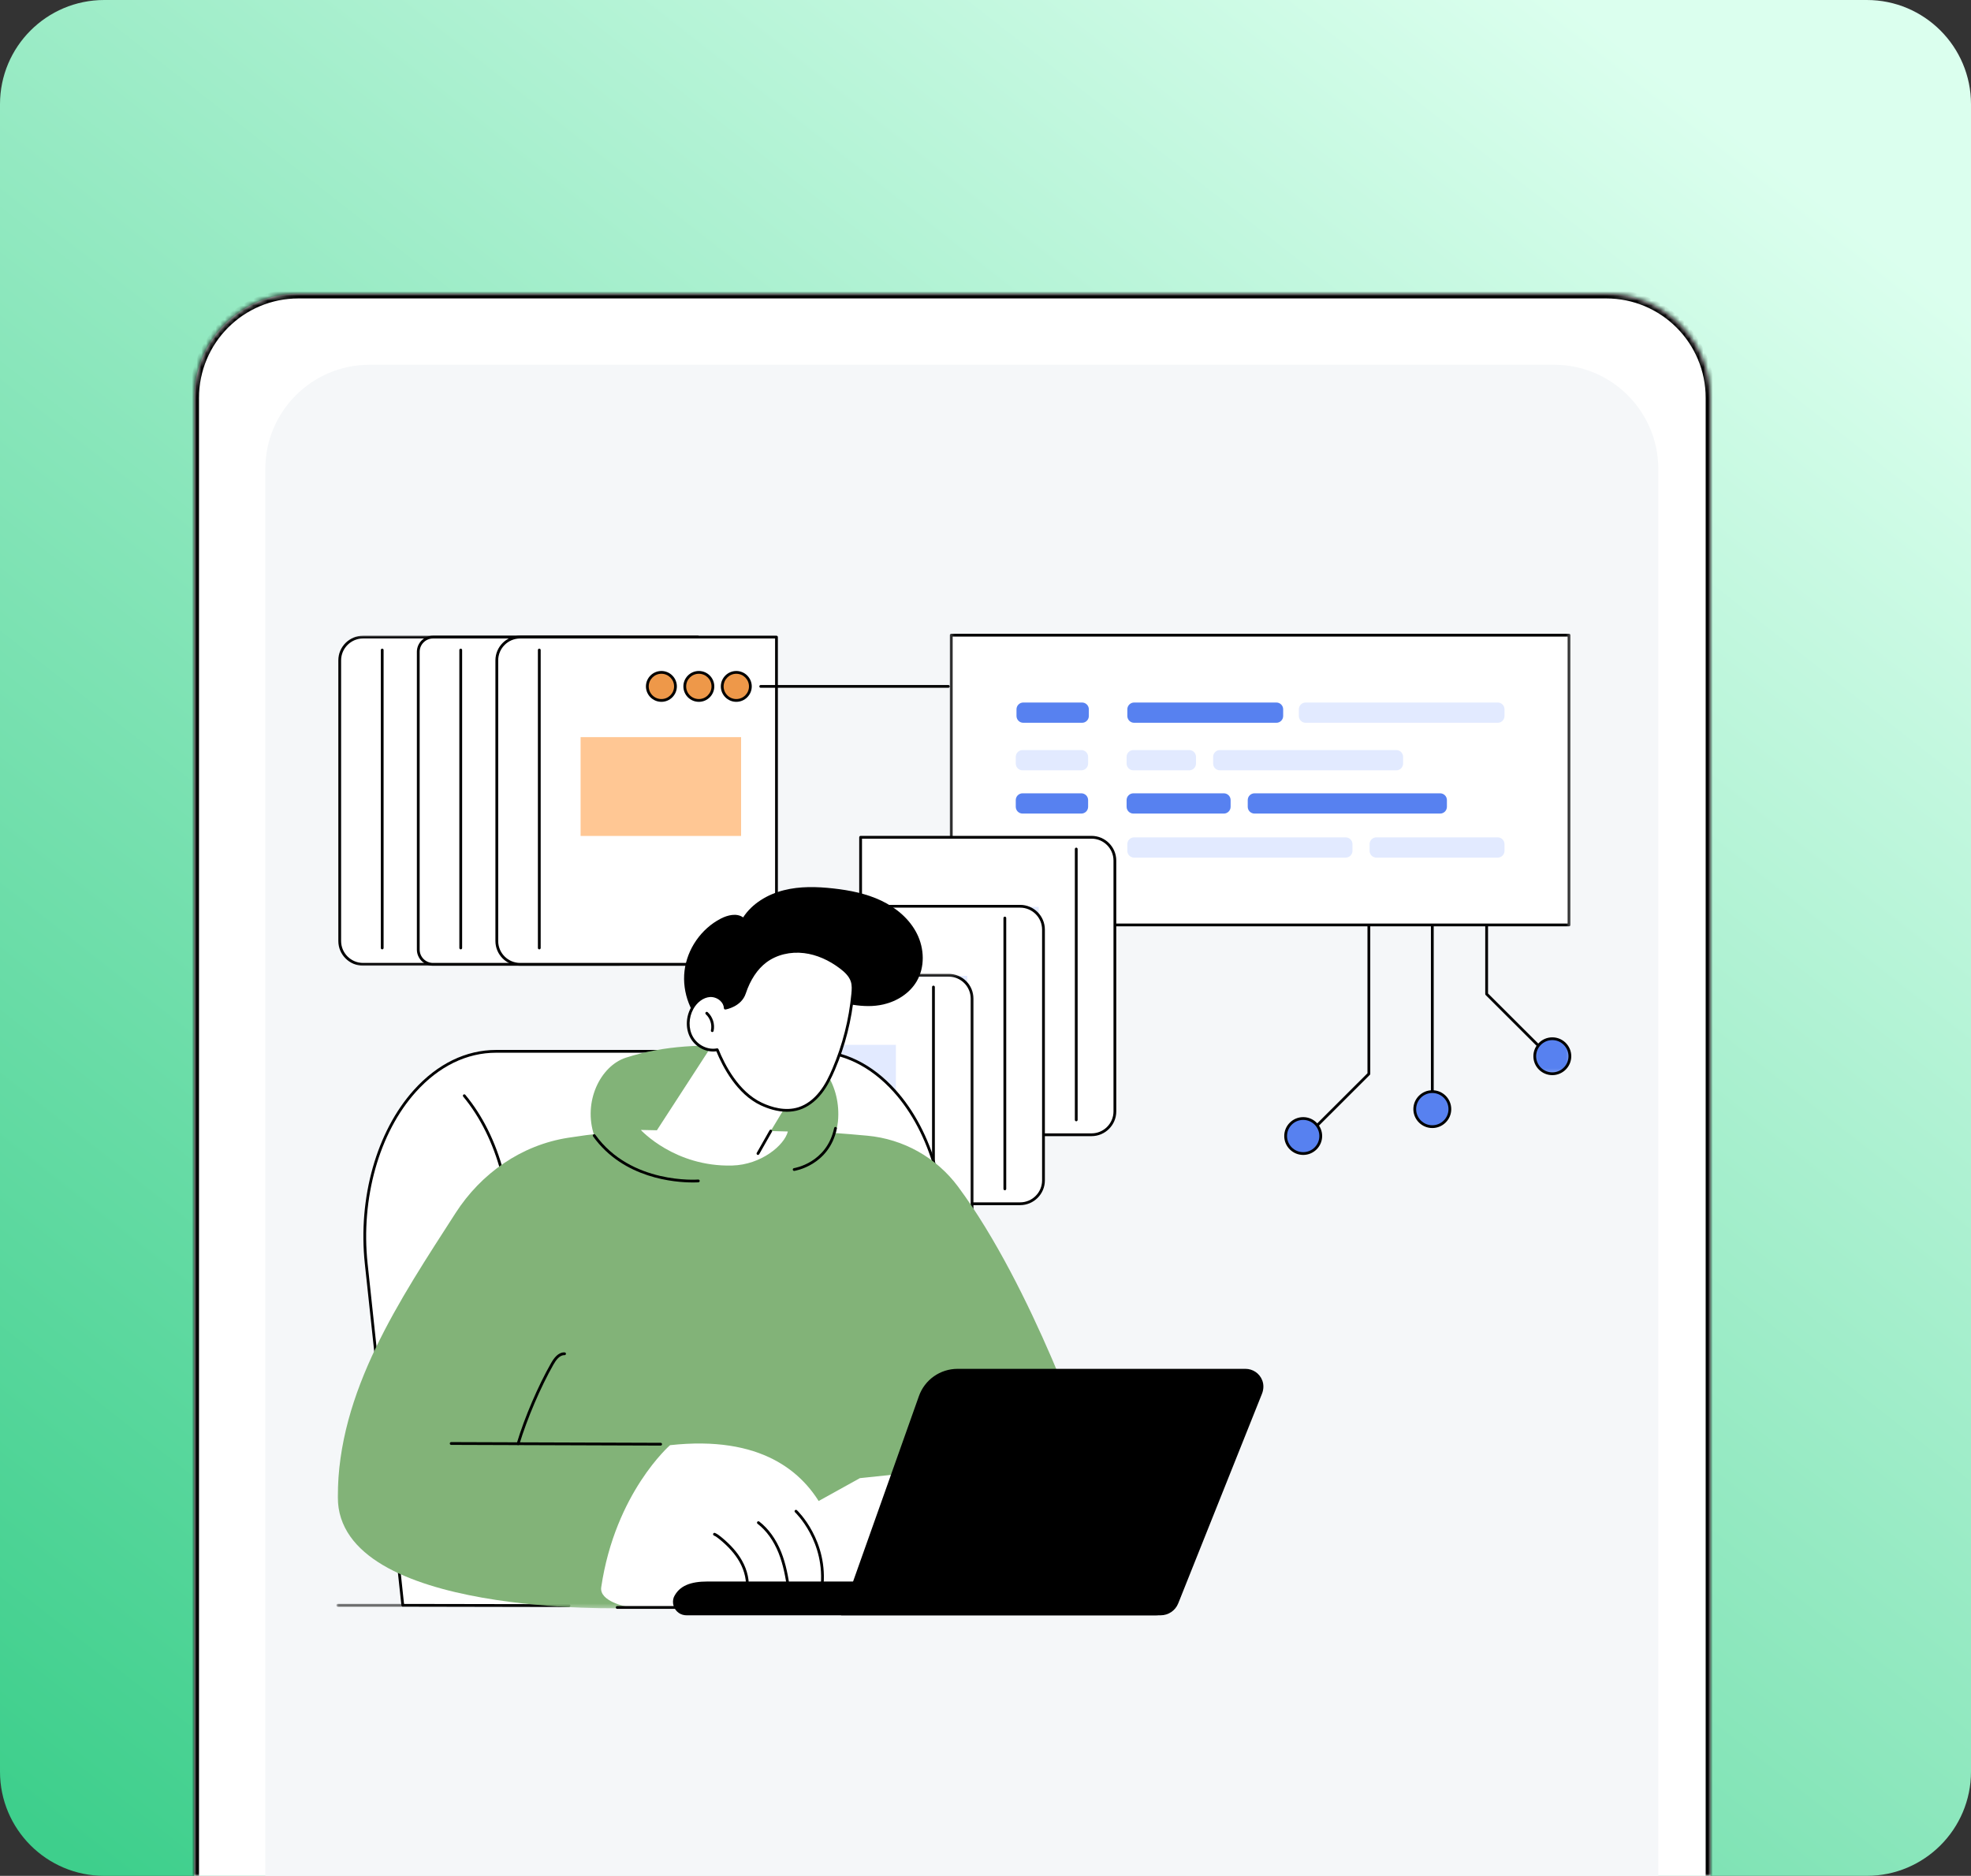 <svg width="416" height="396" viewBox="0 0 416 396" fill="none" xmlns="http://www.w3.org/2000/svg">
<rect x="0" y="0" width="416" height="396" fill="#333333" stroke="none"/>
<g clip-path="url(#clip0_3_766)">
<path d="M394 0H22C9.85 0 0 9.85 0 22V374C0 386.15 9.85 396 22 396H394C406.15 396 416 386.15 416 374V22C416 9.85 406.15 0 394 0Z" fill="url(#paint0_linear_3_766)"/>
<path d="M41 84C41 71.85 50.85 62 63 62H339C351.15 62 361 71.85 361 84V396H41V84Z" fill="white"/>
<mask id="mask0_3_766" style="mask-type:luminance" maskUnits="userSpaceOnUse" x="41" y="62" width="320" height="334">
<path d="M41 84C41 71.85 50.85 62 63 62H339C351.15 62 361 71.85 361 84V396H41V84Z" fill="white"/>
</mask>
<g mask="url(#mask0_3_766)">
<path d="M40 84C40 71.297 50.297 61 63 61H339C351.703 61 362 71.297 362 84H360C360 72.402 350.598 63 339 63H63C51.402 63 42 72.402 42 84H40ZM40 396V84C40 71.297 50.297 61 63 61V63C51.402 63 42 72.402 42 84V396H40ZM339 61C351.703 61 362 71.297 362 84V396H360V84C360 72.402 350.598 63 339 63V61Z" fill="black"/>
</g>
<path d="M56 99C56 86.85 65.85 77 78 77H328C340.15 77 350 86.85 350 99V396H56V99Z" fill="#F5F7F9"/>
<mask id="mask1_3_766" style="mask-type:luminance" maskUnits="userSpaceOnUse" x="71" y="134" width="61" height="71">
<path d="M71 134.081H131.656V204.109H71V134.081Z" fill="white"/>
</mask>
<g mask="url(#mask1_3_766)">
<path d="M76.63 134.492H130.73V203.571H76.63C73.908 203.571 71.702 201.365 71.702 198.647V139.416C71.702 136.698 73.908 134.492 76.63 134.492Z" fill="white"/>
<path d="M130.73 203.866H76.63C73.749 203.866 71.406 201.523 71.406 198.647V139.415C71.406 136.539 73.749 134.2 76.63 134.2H130.73C130.893 134.2 131.025 134.328 131.025 134.492V203.57C131.025 203.734 130.893 203.866 130.73 203.866ZM76.63 134.787C74.075 134.787 71.993 136.861 71.993 139.415V198.651C71.993 201.201 74.075 203.279 76.63 203.279H130.439V134.787H76.63Z" fill="black"/>
</g>
<path d="M80.666 200.416C80.503 200.416 80.375 200.283 80.375 200.12V137.227C80.375 137.064 80.508 136.931 80.666 136.931C80.83 136.931 80.962 137.064 80.962 137.227V200.12C80.962 200.283 80.83 200.416 80.666 200.416Z" fill="black"/>
<path d="M89.385 150.653H123.26V171.513H89.385V150.653Z" fill="#E2EAFF"/>
<path d="M91.396 134.491H147.31V203.57H91.396C89.676 203.57 88.277 202.176 88.277 200.455V137.611C88.277 135.89 89.676 134.491 91.401 134.491H91.396Z" fill="white"/>
<path d="M147.31 203.866H91.396C89.517 203.866 87.986 202.335 87.986 200.456V137.611C87.986 135.731 89.517 134.2 91.396 134.2H147.31C147.473 134.2 147.601 134.328 147.601 134.492V203.57C147.601 203.734 147.473 203.866 147.31 203.866ZM91.396 134.787C89.839 134.787 88.573 136.053 88.573 137.607V200.456C88.573 202.013 89.839 203.279 91.396 203.279H147.014V134.787H91.396Z" fill="black"/>
<path d="M97.247 200.416C97.084 200.416 96.951 200.283 96.951 200.12V137.227C96.951 137.064 97.084 136.931 97.247 136.931C97.406 136.931 97.538 137.064 97.538 137.227V200.12C97.538 200.283 97.406 200.416 97.247 200.416Z" fill="black"/>
<path d="M105.96 150.653H139.836V171.513H105.96V150.653Z" fill="#E2EAFF"/>
<path d="M109.786 134.491H163.886V203.57H109.786C107.064 203.57 104.858 201.364 104.858 198.646V139.415C104.858 136.697 107.064 134.491 109.786 134.491Z" fill="white"/>
<path d="M163.886 203.866H109.781C106.905 203.866 104.562 201.523 104.562 198.647V139.415C104.562 136.539 106.905 134.2 109.781 134.2H163.886C164.049 134.2 164.177 134.328 164.177 134.492V203.57C164.177 203.734 164.049 203.866 163.886 203.866ZM109.786 134.787C107.231 134.787 105.149 136.861 105.149 139.415V198.651C105.149 201.201 107.227 203.279 109.781 203.279H163.59V134.787H109.781H109.786Z" fill="black"/>
<path d="M113.823 200.416C113.659 200.416 113.531 200.283 113.531 200.12V137.227C113.531 137.064 113.659 136.931 113.823 136.931C113.986 136.931 114.118 137.064 114.118 137.227V200.12C114.118 200.283 113.986 200.416 113.823 200.416Z" fill="black"/>
<path d="M122.541 155.612H156.417V176.472H122.541V155.612Z" fill="#FFC794"/>
<path d="M237.816 151.186H278.931C279.721 151.186 280.365 151.83 280.365 152.62V156.366C280.365 157.155 279.721 157.8 278.931 157.8H237.816C237.026 157.8 236.382 157.155 236.382 156.366V152.62C236.382 151.83 237.026 151.186 237.816 151.186Z" fill="white"/>
<path d="M278.931 158.091H237.816C236.863 158.091 236.086 157.319 236.086 156.366V152.62C236.086 151.672 236.863 150.895 237.816 150.895H278.931C279.884 150.895 280.657 151.672 280.657 152.62V156.366C280.657 157.319 279.884 158.091 278.931 158.091ZM237.816 151.482C237.189 151.482 236.673 151.994 236.673 152.62V156.366C236.673 156.993 237.185 157.504 237.816 157.504H278.931C279.558 157.504 280.07 156.997 280.07 156.366V152.62C280.07 151.994 279.558 151.482 278.931 151.482H237.816Z" fill="black"/>
<path d="M202.789 136.821H260.158C260.948 136.821 261.592 137.465 261.592 138.254V142C261.592 142.79 260.948 143.43 260.158 143.43H202.789C201.999 143.43 201.355 142.79 201.355 142V138.254C201.355 137.465 201.999 136.821 202.789 136.821Z" fill="white"/>
<path d="M260.154 143.725H202.789C201.836 143.725 201.059 142.949 201.059 142V138.254C201.059 137.301 201.836 136.529 202.789 136.529H260.154C261.107 136.529 261.883 137.301 261.883 138.254V142C261.883 142.949 261.107 143.725 260.154 143.725ZM202.789 137.112C202.162 137.112 201.651 137.623 201.651 138.254V142C201.651 142.627 202.158 143.138 202.789 143.138H260.158C260.785 143.138 261.296 142.627 261.296 142V138.254C261.296 137.623 260.785 137.112 260.158 137.112H202.789Z" fill="black"/>
<path d="M302.301 234.437C302.138 234.437 302.01 234.304 302.01 234.145V194.512C302.01 194.349 302.138 194.221 302.301 194.221C302.465 194.221 302.597 194.354 302.597 194.512V234.145C302.597 234.309 302.465 234.437 302.301 234.437Z" fill="black"/>
<path d="M326.925 223.265C326.85 223.265 326.775 223.239 326.718 223.181L313.561 210.051C313.508 209.998 313.477 209.923 313.477 209.844V194.512C313.477 194.349 313.605 194.217 313.768 194.217C313.932 194.217 314.064 194.349 314.064 194.512V209.725L327.132 222.767C327.247 222.881 327.247 223.067 327.132 223.181C327.075 223.239 327 223.265 326.925 223.265Z" fill="black"/>
<mask id="mask2_3_766" style="mask-type:luminance" maskUnits="userSpaceOnUse" x="323" y="218" width="9" height="9">
<path d="M323.387 218.84H331.628V226.746H323.387V218.84Z" fill="white"/>
</mask>
<g mask="url(#mask2_3_766)">
<path d="M331.337 222.974C331.337 223.464 331.245 223.936 331.055 224.39C330.865 224.84 330.601 225.242 330.252 225.59C329.904 225.935 329.502 226.204 329.048 226.389C328.598 226.579 328.126 226.671 327.631 226.671C327.142 226.671 326.67 226.579 326.215 226.389C325.761 226.204 325.359 225.935 325.011 225.59C324.667 225.242 324.397 224.84 324.208 224.39C324.022 223.936 323.925 223.464 323.925 222.974C323.925 222.484 324.022 222.012 324.208 221.558C324.397 221.108 324.667 220.706 325.011 220.358C325.359 220.014 325.761 219.745 326.215 219.559C326.67 219.37 327.142 219.277 327.631 219.277C328.126 219.277 328.598 219.37 329.048 219.559C329.502 219.745 329.904 220.014 330.252 220.358C330.601 220.706 330.865 221.108 331.055 221.558C331.245 222.012 331.337 222.484 331.337 222.974Z" fill="#5781F0"/>
</g>
<path d="M327.631 226.967C325.425 226.967 323.634 225.176 323.634 222.974C323.634 220.772 325.425 218.986 327.631 218.986C329.837 218.986 331.633 220.772 331.633 222.974C331.633 225.176 329.837 226.967 327.631 226.967ZM327.631 219.568C325.752 219.568 324.221 221.095 324.221 222.974C324.221 224.854 325.752 226.38 327.631 226.38C329.511 226.38 331.042 224.854 331.042 222.974C331.042 221.095 329.511 219.568 327.631 219.568Z" fill="black"/>
<path d="M306.008 234.146C306.008 234.635 305.915 235.107 305.725 235.557C305.54 236.012 305.271 236.413 304.923 236.757C304.574 237.106 304.177 237.371 303.722 237.56C303.268 237.75 302.796 237.843 302.302 237.843C301.812 237.843 301.34 237.75 300.886 237.56C300.431 237.371 300.03 237.106 299.685 236.757C299.337 236.413 299.068 236.012 298.882 235.557C298.693 235.107 298.6 234.635 298.6 234.146C298.6 233.656 298.693 233.184 298.882 232.729C299.068 232.275 299.337 231.878 299.685 231.529C300.03 231.185 300.431 230.916 300.886 230.726C301.34 230.541 301.812 230.448 302.302 230.448C302.796 230.448 303.268 230.541 303.722 230.726C304.177 230.916 304.574 231.185 304.923 231.529C305.271 231.878 305.54 232.275 305.725 232.729C305.915 233.184 306.008 233.656 306.008 234.146Z" fill="#5781F0"/>
<path d="M302.302 238.134C300.1 238.134 298.304 236.342 298.304 234.145C298.304 231.944 300.096 230.152 302.302 230.152C304.508 230.152 306.303 231.944 306.303 234.145C306.303 236.342 304.508 238.134 302.302 238.134ZM302.302 230.739C300.422 230.739 298.891 232.266 298.891 234.141C298.891 236.02 300.422 237.547 302.302 237.547C304.186 237.547 305.717 236.02 305.717 234.141C305.717 232.266 304.186 230.739 302.302 230.739Z" fill="black"/>
<path d="M275.759 240.115C275.684 240.115 275.609 240.084 275.551 240.027C275.437 239.912 275.437 239.727 275.551 239.612L288.62 226.57V194.512C288.62 194.349 288.752 194.221 288.915 194.221C289.079 194.221 289.207 194.354 289.207 194.512V226.694C289.207 226.769 289.176 226.844 289.123 226.901L275.966 240.031C275.909 240.088 275.834 240.115 275.759 240.115Z" fill="black"/>
<path d="M278.759 239.819C278.759 240.309 278.662 240.781 278.476 241.235C278.287 241.69 278.018 242.087 277.674 242.435C277.325 242.78 276.923 243.049 276.469 243.234C276.015 243.424 275.543 243.516 275.053 243.516C274.563 243.516 274.091 243.424 273.637 243.234C273.182 243.049 272.781 242.78 272.432 242.435C272.083 242.087 271.819 241.69 271.629 241.235C271.444 240.781 271.347 240.309 271.347 239.819C271.347 239.329 271.444 238.857 271.629 238.403C271.819 237.953 272.083 237.551 272.432 237.207C272.781 236.859 273.182 236.589 273.637 236.404C274.091 236.214 274.563 236.122 275.053 236.122C275.543 236.122 276.015 236.214 276.469 236.404C276.923 236.589 277.325 236.859 277.674 237.207C278.018 237.551 278.287 237.953 278.476 238.403C278.662 238.857 278.759 239.329 278.759 239.819Z" fill="#5781F0"/>
<path d="M275.053 243.812C272.847 243.812 271.051 242.021 271.051 239.819C271.051 237.617 272.847 235.831 275.053 235.831C277.259 235.831 279.055 237.617 279.055 239.819C279.055 242.021 277.259 243.812 275.053 243.812ZM275.053 236.417C273.169 236.417 271.642 237.944 271.642 239.819C271.642 241.699 273.173 243.225 275.053 243.225C276.932 243.225 278.463 241.699 278.463 239.819C278.463 237.944 276.932 236.417 275.053 236.417Z" fill="black"/>
<path d="M302.302 195.263H200.768V134.09H331.165V195.263H302.302Z" fill="white"/>
<mask id="mask3_3_766" style="mask-type:luminance" maskUnits="userSpaceOnUse" x="200" y="133" width="132" height="64">
<path d="M200.274 133H331.629V196.251H200.274V133Z" fill="white"/>
</mask>
<g mask="url(#mask3_3_766)">
<path d="M331.165 195.553H200.768C200.605 195.553 200.477 195.426 200.477 195.262V134.09C200.477 133.927 200.605 133.794 200.768 133.794H331.165C331.324 133.794 331.456 133.927 331.456 134.09V195.262C331.456 195.426 331.324 195.553 331.165 195.553ZM201.064 194.971H330.87V134.381H201.064V194.971Z" fill="black"/>
</g>
<path d="M215.976 148.305H228.378C228.568 148.305 228.749 148.341 228.925 148.411C229.102 148.486 229.256 148.588 229.389 148.725C229.525 148.857 229.627 149.011 229.702 149.188C229.772 149.364 229.812 149.545 229.812 149.735V151.151C229.812 151.341 229.772 151.522 229.702 151.698C229.627 151.875 229.525 152.029 229.389 152.162C229.256 152.298 229.102 152.4 228.925 152.475C228.749 152.545 228.568 152.581 228.378 152.581H215.976C215.786 152.581 215.601 152.545 215.425 152.475C215.253 152.4 215.098 152.298 214.961 152.162C214.829 152.029 214.723 151.875 214.653 151.698C214.578 151.522 214.542 151.341 214.542 151.151V149.735C214.542 149.545 214.578 149.364 214.653 149.188C214.723 149.011 214.829 148.857 214.961 148.725C215.098 148.588 215.253 148.486 215.425 148.411C215.601 148.341 215.786 148.305 215.976 148.305Z" fill="#5781F0"/>
<path d="M215.822 158.342H228.224C228.414 158.342 228.595 158.378 228.771 158.453C228.948 158.523 229.102 158.629 229.239 158.761C229.371 158.898 229.477 159.053 229.548 159.225C229.623 159.401 229.658 159.586 229.658 159.776V161.188C229.658 161.378 229.623 161.563 229.548 161.735C229.477 161.912 229.371 162.066 229.239 162.203C229.102 162.335 228.948 162.441 228.771 162.512C228.595 162.587 228.414 162.622 228.224 162.622H215.822C215.632 162.622 215.451 162.587 215.275 162.512C215.098 162.441 214.944 162.335 214.807 162.203C214.675 162.066 214.569 161.912 214.498 161.735C214.423 161.563 214.388 161.378 214.388 161.188V159.776C214.388 159.586 214.423 159.401 214.498 159.225C214.569 159.053 214.675 158.898 214.807 158.761C214.944 158.629 215.098 158.523 215.275 158.453C215.451 158.378 215.632 158.342 215.822 158.342Z" fill="#E2EAFF"/>
<path d="M215.822 167.471H228.224C228.414 167.471 228.595 167.506 228.771 167.581C228.948 167.652 229.102 167.758 229.239 167.89C229.371 168.023 229.477 168.182 229.548 168.354C229.623 168.53 229.658 168.711 229.658 168.905V170.317C229.658 170.507 229.623 170.692 229.548 170.864C229.477 171.041 229.371 171.195 229.239 171.332C229.102 171.464 228.948 171.566 228.771 171.641C228.595 171.711 228.414 171.751 228.224 171.751H215.822C215.632 171.751 215.451 171.711 215.275 171.641C215.098 171.566 214.944 171.464 214.807 171.332C214.675 171.195 214.569 171.041 214.498 170.864C214.423 170.692 214.388 170.507 214.388 170.317V168.905C214.388 168.711 214.423 168.53 214.498 168.354C214.569 168.182 214.675 168.023 214.807 167.89C214.944 167.758 215.098 167.652 215.275 167.581C215.451 167.506 215.632 167.471 215.822 167.471Z" fill="#5781F0"/>
<path d="M239.368 148.305H269.392C269.582 148.305 269.763 148.341 269.939 148.411C270.116 148.486 270.27 148.588 270.407 148.725C270.539 148.857 270.645 149.011 270.716 149.188C270.791 149.364 270.826 149.545 270.826 149.735V151.151C270.826 151.341 270.791 151.522 270.716 151.698C270.645 151.875 270.539 152.029 270.407 152.162C270.27 152.298 270.116 152.4 269.939 152.475C269.763 152.545 269.582 152.581 269.392 152.581H239.368C239.179 152.581 238.998 152.545 238.821 152.475C238.645 152.4 238.49 152.298 238.354 152.162C238.221 152.029 238.115 151.875 238.045 151.698C237.97 151.522 237.935 151.341 237.935 151.151V149.735C237.935 149.545 237.97 149.364 238.045 149.188C238.115 149.011 238.221 148.857 238.354 148.725C238.49 148.588 238.645 148.486 238.821 148.411C238.998 148.341 239.179 148.305 239.368 148.305Z" fill="#5781F0"/>
<path d="M239.214 158.342H250.994C251.788 158.342 252.428 158.986 252.428 159.776V161.188C252.428 161.978 251.788 162.622 250.994 162.622H239.214C238.424 162.622 237.78 161.978 237.78 161.188V159.776C237.78 158.986 238.424 158.342 239.214 158.342Z" fill="#E2EAFF"/>
<path d="M239.214 167.471H258.301C259.09 167.471 259.734 168.111 259.734 168.905V170.317C259.734 171.107 259.09 171.751 258.301 171.751H239.214C238.424 171.751 237.78 171.107 237.78 170.317V168.905C237.78 168.111 238.424 167.471 239.214 167.471Z" fill="#5781F0"/>
<path d="M215.976 176.771H228.378C229.168 176.771 229.812 177.411 229.812 178.201V179.617C229.812 180.407 229.168 181.047 228.378 181.047H215.976C215.186 181.047 214.542 180.407 214.542 179.617V178.201C214.542 177.411 215.186 176.771 215.976 176.771Z" fill="#E2EAFF"/>
<path d="M239.368 176.771H284.018C284.808 176.771 285.452 177.411 285.452 178.201V179.617C285.452 180.407 284.808 181.047 284.018 181.047H239.368C238.574 181.047 237.935 180.407 237.935 179.617V178.201C237.935 177.411 238.574 176.771 239.368 176.771Z" fill="#E2EAFF"/>
<path d="M290.499 176.771H316.111C316.901 176.771 317.541 177.411 317.541 178.201V179.617C317.541 180.407 316.901 181.047 316.111 181.047H290.499C289.71 181.047 289.065 180.407 289.065 179.617V178.201C289.065 177.411 289.71 176.771 290.499 176.771Z" fill="#E2EAFF"/>
<path d="M275.569 148.305H316.106C316.301 148.305 316.481 148.341 316.658 148.411C316.834 148.486 316.989 148.588 317.121 148.725C317.258 148.857 317.359 149.011 317.434 149.188C317.505 149.364 317.54 149.545 317.54 149.735V151.151C317.54 151.341 317.505 151.522 317.434 151.698C317.359 151.875 317.258 152.029 317.121 152.162C316.989 152.298 316.834 152.4 316.658 152.475C316.481 152.545 316.301 152.581 316.106 152.581H275.569C275.379 152.581 275.198 152.545 275.022 152.475C274.845 152.4 274.691 152.298 274.554 152.162C274.422 152.029 274.32 151.875 274.245 151.698C274.175 151.522 274.135 151.341 274.135 151.151V149.735C274.135 149.545 274.175 149.364 274.245 149.188C274.32 149.011 274.422 148.857 274.554 148.725C274.691 148.588 274.845 148.486 275.022 148.411C275.198 148.341 275.379 148.305 275.569 148.305Z" fill="#E2EAFF"/>
<path d="M257.475 158.342H294.704C294.894 158.342 295.079 158.378 295.251 158.453C295.428 158.523 295.582 158.629 295.719 158.761C295.851 158.898 295.957 159.053 296.028 159.225C296.103 159.401 296.138 159.586 296.138 159.776V161.188C296.138 161.378 296.103 161.563 296.028 161.735C295.957 161.912 295.851 162.066 295.719 162.203C295.582 162.335 295.428 162.441 295.251 162.512C295.079 162.587 294.894 162.622 294.704 162.622H257.475C257.286 162.622 257.1 162.587 256.928 162.512C256.752 162.441 256.597 162.335 256.461 162.203C256.328 162.066 256.222 161.912 256.152 161.735C256.077 161.563 256.042 161.378 256.042 161.188V159.776C256.042 159.586 256.077 159.401 256.152 159.225C256.222 159.053 256.328 158.898 256.461 158.761C256.597 158.629 256.752 158.523 256.928 158.453C257.1 158.378 257.286 158.342 257.475 158.342Z" fill="#E2EAFF"/>
<path d="M264.782 167.471H303.952C304.141 167.471 304.327 167.506 304.503 167.581C304.675 167.652 304.834 167.758 304.966 167.89C305.103 168.023 305.205 168.182 305.275 168.354C305.35 168.53 305.386 168.711 305.386 168.905V170.317C305.386 170.507 305.35 170.692 305.275 170.864C305.205 171.041 305.103 171.195 304.966 171.332C304.834 171.464 304.675 171.566 304.503 171.641C304.327 171.711 304.141 171.751 303.952 171.751H264.782C264.588 171.751 264.407 171.711 264.23 171.641C264.054 171.566 263.899 171.464 263.767 171.332C263.63 171.195 263.529 171.041 263.454 170.864C263.383 170.692 263.348 170.507 263.348 170.317V168.905C263.348 168.711 263.383 168.53 263.454 168.354C263.529 168.182 263.63 168.023 263.767 167.89C263.899 167.758 264.054 167.652 264.23 167.581C264.407 167.506 264.588 167.471 264.782 167.471Z" fill="#5781F0"/>
<path d="M230.377 239.55H181.642V176.754H230.377C233.099 176.754 235.305 178.96 235.305 181.673V234.631C235.305 237.348 233.099 239.55 230.377 239.55Z" fill="white"/>
<path d="M230.377 239.846H181.642C181.479 239.846 181.347 239.713 181.347 239.55V176.754C181.347 176.591 181.479 176.458 181.642 176.458H230.377C233.258 176.458 235.601 178.801 235.601 181.673V234.631C235.601 237.503 233.258 239.846 230.377 239.846ZM181.933 239.259H230.377C232.932 239.259 235.014 237.181 235.014 234.631V181.673C235.014 179.123 232.936 177.045 230.377 177.045H181.933V239.259Z" fill="black"/>
<path d="M227.156 236.709C226.993 236.709 226.861 236.576 226.861 236.413V179.238C226.861 179.074 226.993 178.942 227.156 178.942C227.319 178.942 227.447 179.074 227.447 179.238V236.413C227.447 236.576 227.319 236.709 227.156 236.709Z" fill="black"/>
<path d="M188.437 191.441H219.228V210.404H188.437V191.441Z" fill="#E2EAFF"/>
<path d="M215.306 254.114H166.571V191.318H215.306C218.028 191.318 220.238 193.519 220.238 196.237V249.195C220.238 251.908 218.028 254.114 215.306 254.114Z" fill="white"/>
<path d="M215.306 254.41H166.571C166.407 254.41 166.28 254.277 166.28 254.114V191.318C166.28 191.155 166.412 191.022 166.571 191.022H215.306C218.187 191.022 220.53 193.365 220.53 196.237V249.195C220.53 252.067 218.187 254.41 215.306 254.41ZM166.866 253.823H215.306C217.865 253.823 219.943 251.745 219.943 249.195V196.237C219.943 193.687 217.865 191.609 215.306 191.609H166.866V253.823Z" fill="black"/>
<path d="M212.085 251.273C211.922 251.273 211.789 251.14 211.789 250.977V193.802C211.789 193.639 211.922 193.506 212.085 193.506C212.248 193.506 212.376 193.639 212.376 193.802V250.977C212.376 251.14 212.248 251.273 212.085 251.273Z" fill="black"/>
<path d="M173.365 206.005H204.157V224.968H173.365V206.005Z" fill="#E2EAFF"/>
<mask id="mask4_3_766" style="mask-type:luminance" maskUnits="userSpaceOnUse" x="150" y="205" width="56" height="65">
<path d="M150.577 205.286H205.921V269.08H150.577V205.286Z" fill="white"/>
</mask>
<g mask="url(#mask4_3_766)">
<path d="M200.234 268.678H151.499V205.878H200.234C202.956 205.878 205.166 208.084 205.166 210.801V263.759C205.166 266.472 202.956 268.678 200.234 268.678Z" fill="white"/>
<path d="M200.234 268.974H151.499C151.336 268.974 151.208 268.842 151.208 268.678V205.878C151.208 205.719 151.336 205.587 151.499 205.587H200.234C203.115 205.587 205.458 207.929 205.458 210.802V263.759C205.458 266.631 203.115 268.974 200.234 268.974ZM151.795 268.387H200.234C202.793 268.387 204.871 266.309 204.871 263.759V210.802C204.871 208.252 202.793 206.173 200.234 206.173H151.795V268.387Z" fill="black"/>
</g>
<path d="M197.014 265.837C196.85 265.837 196.722 265.704 196.722 265.541V208.366C196.722 208.203 196.85 208.07 197.014 208.07C197.177 208.07 197.309 208.203 197.309 208.366V265.541C197.309 265.704 197.177 265.837 197.014 265.837Z" fill="black"/>
<path d="M158.294 220.57H189.09V239.532H158.294V220.57Z" fill="#E2EAFF"/>
<path d="M200.161 145.195H160.559C160.396 145.195 160.264 145.067 160.264 144.904C160.264 144.741 160.396 144.608 160.559 144.608H200.161C200.325 144.608 200.453 144.741 200.453 144.904C200.453 145.067 200.325 145.195 200.161 145.195Z" fill="black"/>
<path d="M142.563 144.904C142.563 145.297 142.488 145.676 142.338 146.038C142.188 146.4 141.971 146.722 141.693 147C141.415 147.277 141.093 147.489 140.732 147.639C140.37 147.789 139.99 147.864 139.598 147.864C139.201 147.864 138.821 147.789 138.459 147.639C138.098 147.489 137.776 147.277 137.498 147C137.22 146.722 137.003 146.4 136.853 146.038C136.703 145.676 136.628 145.297 136.628 144.904C136.628 144.511 136.703 144.132 136.853 143.77C137.003 143.408 137.22 143.086 137.498 142.808C137.776 142.53 138.098 142.318 138.459 142.168C138.821 142.018 139.201 141.939 139.598 141.939C139.99 141.939 140.37 142.018 140.732 142.168C141.093 142.318 141.415 142.53 141.693 142.808C141.971 143.086 142.188 143.408 142.338 143.77C142.488 144.132 142.563 144.511 142.563 144.904Z" fill="#EE9849"/>
<path d="M139.598 148.16C137.798 148.16 136.333 146.7 136.333 144.904C136.333 143.108 137.798 141.648 139.598 141.648C141.394 141.648 142.858 143.108 142.858 144.904C142.858 146.7 141.394 148.16 139.598 148.16ZM139.598 142.235C138.12 142.235 136.92 143.435 136.92 144.904C136.92 146.373 138.12 147.573 139.598 147.573C141.072 147.573 142.272 146.373 142.272 144.904C142.272 143.435 141.072 142.235 139.598 142.235Z" fill="black"/>
<path d="M150.469 144.904C150.469 145.297 150.394 145.676 150.239 146.038C150.089 146.4 149.878 146.722 149.6 147C149.317 147.277 149 147.489 148.633 147.639C148.272 147.789 147.892 147.864 147.5 147.864C147.107 147.864 146.727 147.789 146.361 147.639C145.999 147.489 145.677 147.277 145.399 147C145.121 146.722 144.905 146.4 144.755 146.038C144.605 145.676 144.53 145.297 144.53 144.904C144.53 144.511 144.605 144.132 144.755 143.77C144.905 143.408 145.121 143.086 145.399 142.808C145.677 142.53 145.999 142.318 146.361 142.168C146.727 142.018 147.107 141.939 147.5 141.939C147.892 141.939 148.272 142.018 148.633 142.168C149 142.318 149.317 142.53 149.6 142.808C149.878 143.086 150.089 143.408 150.239 143.77C150.394 144.132 150.469 144.511 150.469 144.904Z" fill="#EE9849"/>
<path d="M147.5 148.16C145.7 148.16 144.235 146.7 144.235 144.904C144.235 143.108 145.7 141.648 147.5 141.648C149.3 141.648 150.76 143.108 150.76 144.904C150.76 146.7 149.3 148.16 147.5 148.16ZM147.5 142.235C146.022 142.235 144.822 143.435 144.822 144.904C144.822 146.373 146.022 147.573 147.5 147.573C148.973 147.573 150.173 146.373 150.173 144.904C150.173 143.435 148.973 142.235 147.5 142.235Z" fill="black"/>
<path d="M158.371 144.904C158.371 145.297 158.296 145.676 158.146 146.038C157.996 146.4 157.78 146.722 157.502 147C157.224 147.277 156.902 147.489 156.54 147.639C156.174 147.789 155.799 147.864 155.402 147.864C155.009 147.864 154.63 147.789 154.268 147.639C153.902 147.489 153.584 147.277 153.306 147C153.028 146.722 152.812 146.4 152.662 146.038C152.512 145.676 152.437 145.297 152.437 144.904C152.437 144.511 152.512 144.132 152.662 143.77C152.812 143.408 153.028 143.086 153.306 142.808C153.584 142.53 153.902 142.318 154.268 142.168C154.63 142.018 155.009 141.939 155.402 141.939C155.799 141.939 156.174 142.018 156.54 142.168C156.902 142.318 157.224 142.53 157.502 142.808C157.78 143.086 157.996 143.408 158.146 143.77C158.296 144.132 158.371 144.511 158.371 144.904Z" fill="#EE9849"/>
<path d="M155.402 148.16C153.606 148.16 152.141 146.7 152.141 144.904C152.141 143.108 153.606 141.648 155.402 141.648C157.202 141.648 158.666 143.108 158.666 144.904C158.666 146.7 157.202 148.16 155.402 148.16ZM155.402 142.235C153.928 142.235 152.728 143.435 152.728 144.904C152.728 146.373 153.928 147.573 155.402 147.573C156.88 147.573 158.08 146.373 158.08 144.904C158.08 143.435 156.88 142.235 155.402 142.235Z" fill="black"/>
<path d="M171.643 221.938H104.734C87.766 221.938 74.768 243.173 77.292 266.772L85.017 338.953H191.36L199.085 266.772C201.613 243.173 188.616 221.938 171.643 221.938Z" fill="white"/>
<path d="M120.088 339.244L85.012 339.178C84.862 339.178 84.734 339.063 84.721 338.918L77.004 266.803C75.517 252.91 79.48 238.849 87.342 230.113C92.327 224.576 98.341 221.646 104.738 221.646H171.646C178.044 221.646 184.057 224.572 189.043 230.113C196.905 238.849 200.867 252.91 199.38 266.808L191.73 338.163C191.712 338.326 191.567 338.441 191.408 338.424C191.249 338.406 191.13 338.26 191.147 338.101L198.798 266.742C200.267 253.007 196.362 239.122 188.606 230.506C183.735 225.092 177.872 222.233 171.646 222.233H104.734C98.508 222.233 92.645 225.092 87.778 230.506C80.022 239.122 76.118 253.007 77.587 266.742L85.277 338.596L120.088 338.657C120.251 338.657 120.383 338.79 120.383 338.953C120.383 339.116 120.251 339.249 120.088 339.249V339.244Z" fill="black"/>
<path d="M101.112 325.712C101.099 325.712 101.09 325.712 101.081 325.712C100.918 325.695 100.803 325.549 100.821 325.39L107.095 266.741C108.52 253.439 105.03 240.269 97.767 231.498C97.662 231.375 97.679 231.189 97.803 231.088C97.931 230.982 98.116 231 98.218 231.128C105.581 240.013 109.12 253.347 107.681 266.803L101.403 325.448C101.385 325.602 101.257 325.712 101.112 325.712Z" fill="black"/>
<mask id="mask5_3_766" style="mask-type:luminance" maskUnits="userSpaceOnUse" x="71" y="237" width="159" height="103">
<path d="M71 237.993H229.921V339.646H71V237.993Z" fill="white"/>
</mask>
<g mask="url(#mask5_3_766)">
<path d="M202.2 250.497C197.638 244.355 190.672 240.45 183.043 239.749C178.697 239.347 173.249 238.924 167.173 238.615C166.838 239.705 166.375 240.764 165.766 241.756C164.001 244.651 161.244 246.874 158.173 248.255C155.098 249.641 151.652 250.263 148.294 249.861C145.003 249.464 141.87 248.066 139.598 245.621C137.741 243.631 135.517 241.223 134.948 238.611C129.437 238.919 125.092 239.378 119.916 240.186C110.042 241.725 101.54 247.695 96.144 256.087C84.377 274.396 71.291 293.734 71.291 316.037C71.291 341.393 132.217 339.487 132.217 339.487L132.451 339.226L181.486 312.044L229.868 306.948C229.868 306.948 218.026 271.815 202.2 250.497Z" fill="#82B378"/>
</g>
<path d="M126.895 335.066C126.445 338.092 132.318 339.191 132.318 339.191H150.526L177.634 335.714C177.634 335.714 179.751 300.873 141.424 305.082C141.424 305.082 129.856 315.119 126.895 335.066Z" fill="white"/>
<path d="M150.579 339.637H130.267C130.103 339.637 129.975 339.504 129.975 339.341C129.975 339.178 130.103 339.05 130.267 339.05H150.562L177.599 335.423C177.757 335.401 177.903 335.516 177.925 335.675C177.947 335.834 177.837 335.984 177.674 336.006L150.619 339.632C150.606 339.637 150.593 339.637 150.579 339.637Z" fill="black"/>
<path d="M157.669 336.142C157.652 336.142 157.639 336.142 157.625 336.142C157.467 336.116 157.352 335.97 157.378 335.807C157.661 333.866 157.202 331.704 156.09 329.727C155.155 328.073 153.778 326.506 151.868 324.949C151.506 324.653 151.118 324.349 150.676 324.155C150.531 324.093 150.46 323.921 150.526 323.771C150.593 323.621 150.765 323.555 150.915 323.617C151.422 323.837 151.85 324.172 152.243 324.495C154.206 326.1 155.631 327.715 156.602 329.44C157.78 331.532 158.261 333.822 157.961 335.891C157.939 336.036 157.811 336.142 157.669 336.142Z" fill="black"/>
<path d="M166.432 335.644C166.286 335.644 166.163 335.538 166.141 335.392C165.81 333.081 165.338 330.376 164.327 327.843C163.282 325.232 161.746 323.096 159.884 321.671C159.756 321.574 159.734 321.389 159.831 321.261C159.929 321.133 160.114 321.106 160.242 321.203C162.187 322.695 163.789 324.914 164.874 327.627C165.907 330.213 166.388 332.961 166.719 335.309C166.745 335.467 166.63 335.617 166.472 335.639C166.458 335.639 166.445 335.639 166.432 335.639V335.644Z" fill="black"/>
<path d="M173.451 335.644C173.438 335.644 173.429 335.644 173.416 335.64C173.252 335.622 173.138 335.476 173.16 335.313C174.342 325.443 167.861 319.302 167.795 319.24C167.68 319.13 167.671 318.945 167.782 318.825C167.892 318.706 168.077 318.702 168.196 318.812C168.267 318.874 174.96 325.218 173.742 335.384C173.725 335.534 173.601 335.644 173.451 335.644Z" fill="black"/>
<path d="M243.836 341H144.95C144.363 341 143.776 340.846 143.295 340.519C142.166 339.743 141.773 338.353 142.219 337.162C143.383 334.722 145.797 333.862 149.357 333.862H250.326L249.016 337.413C248.208 339.571 246.144 341 243.836 341Z" fill="black"/>
<path d="M248.671 338.494L266.35 294.242C266.712 293.337 266.765 292.323 266.416 291.414C265.847 289.914 264.422 288.969 262.874 288.969H202.098C198.436 288.969 195.171 291.268 193.949 294.714L177.519 340.996H244.97C246.602 340.996 248.067 340.003 248.671 338.494Z" fill="black"/>
<path d="M139.439 305.17L95.226 305.02C95.063 305.02 94.931 304.888 94.931 304.729C94.931 304.565 95.063 304.433 95.226 304.433L139.439 304.583C139.602 304.583 139.73 304.715 139.73 304.874C139.73 305.038 139.598 305.17 139.439 305.17Z" fill="black"/>
<path d="M109.349 305.069C109.318 305.069 109.292 305.064 109.265 305.055C109.111 305.011 109.022 304.848 109.067 304.694C110.712 299.232 113.554 292.587 116.307 287.765C116.876 286.768 117.793 285.444 119.166 285.493C119.329 285.497 119.457 285.634 119.452 285.797C119.444 285.96 119.311 286.088 119.148 286.079C119.13 286.079 119.117 286.079 119.099 286.079C118.067 286.079 117.304 287.204 116.818 288.056C114.127 292.768 111.237 299.523 109.631 304.861C109.592 304.989 109.477 305.073 109.349 305.073V305.069Z" fill="black"/>
<path d="M146.639 254.913L136.408 248.992C131.815 249.35 127.407 245.635 125.418 239.727C122.995 232.544 126.746 225.04 132.067 223.292C148.453 217.923 167.61 222.67 167.61 222.67C173.089 222.415 177.594 229.28 176.857 236.767C176.323 242.141 171.356 249.645 167.424 249.95L163.282 251.812L146.639 254.909V254.913Z" fill="#82B378"/>
<path d="M167.618 247.188C167.473 247.188 167.349 247.082 167.327 246.936C167.305 246.773 167.415 246.623 167.574 246.601C167.645 246.592 174.51 245.507 176.05 238.139C176.085 237.98 176.239 237.874 176.398 237.909C176.557 237.94 176.658 238.099 176.623 238.253C175 246.036 167.733 247.17 167.658 247.183C167.645 247.183 167.631 247.183 167.614 247.183L167.618 247.188Z" fill="black"/>
<path d="M146.194 249.623C142.549 249.623 131.586 248.842 125.179 239.899C125.082 239.767 125.113 239.586 125.246 239.493C125.378 239.396 125.563 239.427 125.656 239.559C133.192 250.077 147.222 249.014 147.363 249.005C147.522 248.988 147.667 249.111 147.681 249.274C147.694 249.433 147.575 249.579 147.411 249.592C147.389 249.592 146.948 249.627 146.194 249.627V249.623Z" fill="black"/>
<path d="M150.972 219.608L138.645 238.606L135.248 238.535C135.248 238.535 142.369 246.358 154.515 246.049C160.647 245.895 165.554 241.774 166.286 238.862L162.668 238.769L167.063 231.485C167.063 231.485 160.961 216.277 150.976 219.608H150.972Z" fill="white"/>
<path d="M167.062 231.776C166.926 231.776 166.806 231.684 166.776 231.547C166.758 231.468 164.883 223.341 159.977 220.579C158.155 219.546 156.112 219.383 153.91 220.093L153.081 221.417C152.992 221.554 152.812 221.598 152.675 221.514C152.534 221.426 152.494 221.245 152.578 221.108L153.465 219.692C153.504 219.635 153.557 219.59 153.623 219.568C156.028 218.77 158.26 218.933 160.268 220.067C165.399 222.957 167.27 231.075 167.349 231.415C167.384 231.574 167.283 231.732 167.124 231.768C167.102 231.772 167.08 231.772 167.062 231.772V231.776Z" fill="black"/>
<path d="M159.977 243.812C159.928 243.812 159.88 243.799 159.836 243.773C159.69 243.693 159.641 243.517 159.721 243.375L162.417 238.624C162.496 238.483 162.672 238.434 162.814 238.513C162.955 238.593 163.008 238.774 162.928 238.915L160.233 243.662C160.18 243.759 160.078 243.812 159.977 243.812Z" fill="black"/>
<path d="M186.475 212.033C189.317 211.375 191.99 209.69 193.468 207.18C195.246 204.166 195.101 200.248 193.539 197.125C191.982 194.001 189.153 191.632 185.999 190.132C182.84 188.631 179.359 187.943 175.882 187.555C172.392 187.167 168.814 187.07 165.404 187.939C161.998 188.804 158.755 190.723 156.844 193.67C155.499 192.699 153.593 193.167 152.115 193.93C147.985 196.07 145.029 200.332 144.477 204.943C143.926 209.558 145.797 214.384 149.309 217.424C153.407 220.967 159.372 221.894 164.645 220.596C168.942 219.533 172.803 217.124 176.037 214.146C177.576 212.73 177.912 211.794 180.065 212.121C182.2 212.452 184.353 212.527 186.475 212.033Z" fill="black"/>
<path d="M153.081 212.822C153.024 211.243 151.334 210.06 149.759 210.193C148.184 210.325 146.842 211.49 146.079 212.875C145.051 214.746 144.941 217.142 145.987 218.999C147.037 220.852 149.282 222.017 151.374 221.607C153.183 226.107 156.302 231.013 160.696 233.074C163.171 234.229 166.039 234.852 168.642 234.013C170.456 233.431 172 232.173 173.182 230.678C174.365 229.187 175.212 227.457 175.957 225.705C178.106 220.654 179.474 215.271 179.99 209.809C180.074 208.927 180.131 208.018 179.871 207.171C179.5 205.975 178.543 205.057 177.55 204.294C175.282 202.547 172.609 201.272 169.767 200.919C166.926 200.57 163.921 201.197 161.623 202.904C159.417 204.541 157.987 207.043 157.127 209.65C156.249 212.293 153.081 212.822 153.081 212.822Z" fill="white"/>
<path d="M166.087 234.693C164 234.693 162.033 234.018 160.572 233.338C155.534 230.978 152.56 225.273 151.192 221.933C149.092 222.233 146.829 221.086 145.735 219.14C144.676 217.27 144.711 214.755 145.823 212.734C146.727 211.088 148.192 210.03 149.736 209.902C150.663 209.818 151.647 210.157 152.37 210.797C152.895 211.26 153.231 211.843 153.337 212.461C154.122 212.253 156.191 211.53 156.844 209.553C157.846 206.54 159.434 204.157 161.446 202.666C163.7 200.989 166.749 200.248 169.802 200.628C172.511 200.963 175.251 202.15 177.726 204.056C178.639 204.762 179.738 205.737 180.153 207.082C180.426 207.974 180.369 208.931 180.281 209.835C179.76 215.346 178.397 220.724 176.226 225.82C175.551 227.404 174.691 229.244 173.411 230.863C172.074 232.548 170.455 233.735 168.73 234.291C167.848 234.578 166.956 234.693 166.087 234.693ZM151.373 221.311C151.492 221.311 151.603 221.386 151.647 221.496C152.939 224.722 155.856 230.479 160.824 232.804C162.796 233.731 165.739 234.64 168.549 233.735C170.164 233.215 171.686 232.094 172.948 230.497C174.188 228.939 175.026 227.144 175.688 225.591C177.832 220.552 179.178 215.231 179.694 209.782C179.778 208.9 179.831 208.049 179.588 207.254C179.222 206.072 178.211 205.172 177.369 204.523C174.973 202.679 172.33 201.532 169.727 201.21C166.82 200.848 163.93 201.554 161.794 203.138C159.88 204.559 158.362 206.84 157.4 209.738C156.482 212.518 153.262 213.087 153.125 213.109C153.045 213.122 152.957 213.1 152.891 213.047C152.825 212.994 152.789 212.911 152.785 212.827C152.763 212.244 152.476 211.675 151.978 211.234C151.373 210.696 150.553 210.418 149.785 210.484C148.457 210.594 147.133 211.565 146.335 213.012C145.32 214.861 145.28 217.151 146.242 218.849C147.261 220.658 149.392 221.695 151.316 221.315C151.334 221.311 151.351 221.307 151.373 221.307V221.311Z" fill="black"/>
<path d="M150.332 217.87C150.31 217.87 150.288 217.865 150.266 217.861C150.107 217.826 150.01 217.671 150.045 217.512C150.315 216.29 149.891 214.958 148.969 214.115C148.85 214.005 148.841 213.819 148.951 213.7C149.057 213.581 149.247 213.572 149.366 213.683C150.438 214.662 150.928 216.215 150.615 217.636C150.584 217.773 150.465 217.87 150.328 217.87H150.332Z" fill="black"/>
<mask id="mask6_3_766" style="mask-type:luminance" maskUnits="userSpaceOnUse" x="71" y="338" width="15" height="2">
<path d="M71 338.516H85.348V339.646H71V338.516Z" fill="white"/>
</mask>
<g mask="url(#mask6_3_766)">
<path d="M84.982 339.178H71.291C71.128 339.178 71 339.046 71 338.882C71 338.723 71.132 338.591 71.291 338.591H84.982C85.145 338.591 85.273 338.723 85.273 338.882C85.273 339.046 85.145 339.178 84.982 339.178Z" fill="black"/>
</g>
</g>
<defs>
<linearGradient id="paint0_linear_3_766" x1="331.5" y1="1.65962e-06" x2="21" y2="396" gradientUnits="userSpaceOnUse">
<stop stop-color="#DBFFEE"/>
<stop offset="1" stop-color="#3ECF8C"/>
</linearGradient>
<clipPath id="clip0_3_766">
<rect width="416" height="396" fill="white"/>
</clipPath>
</defs>
</svg>
